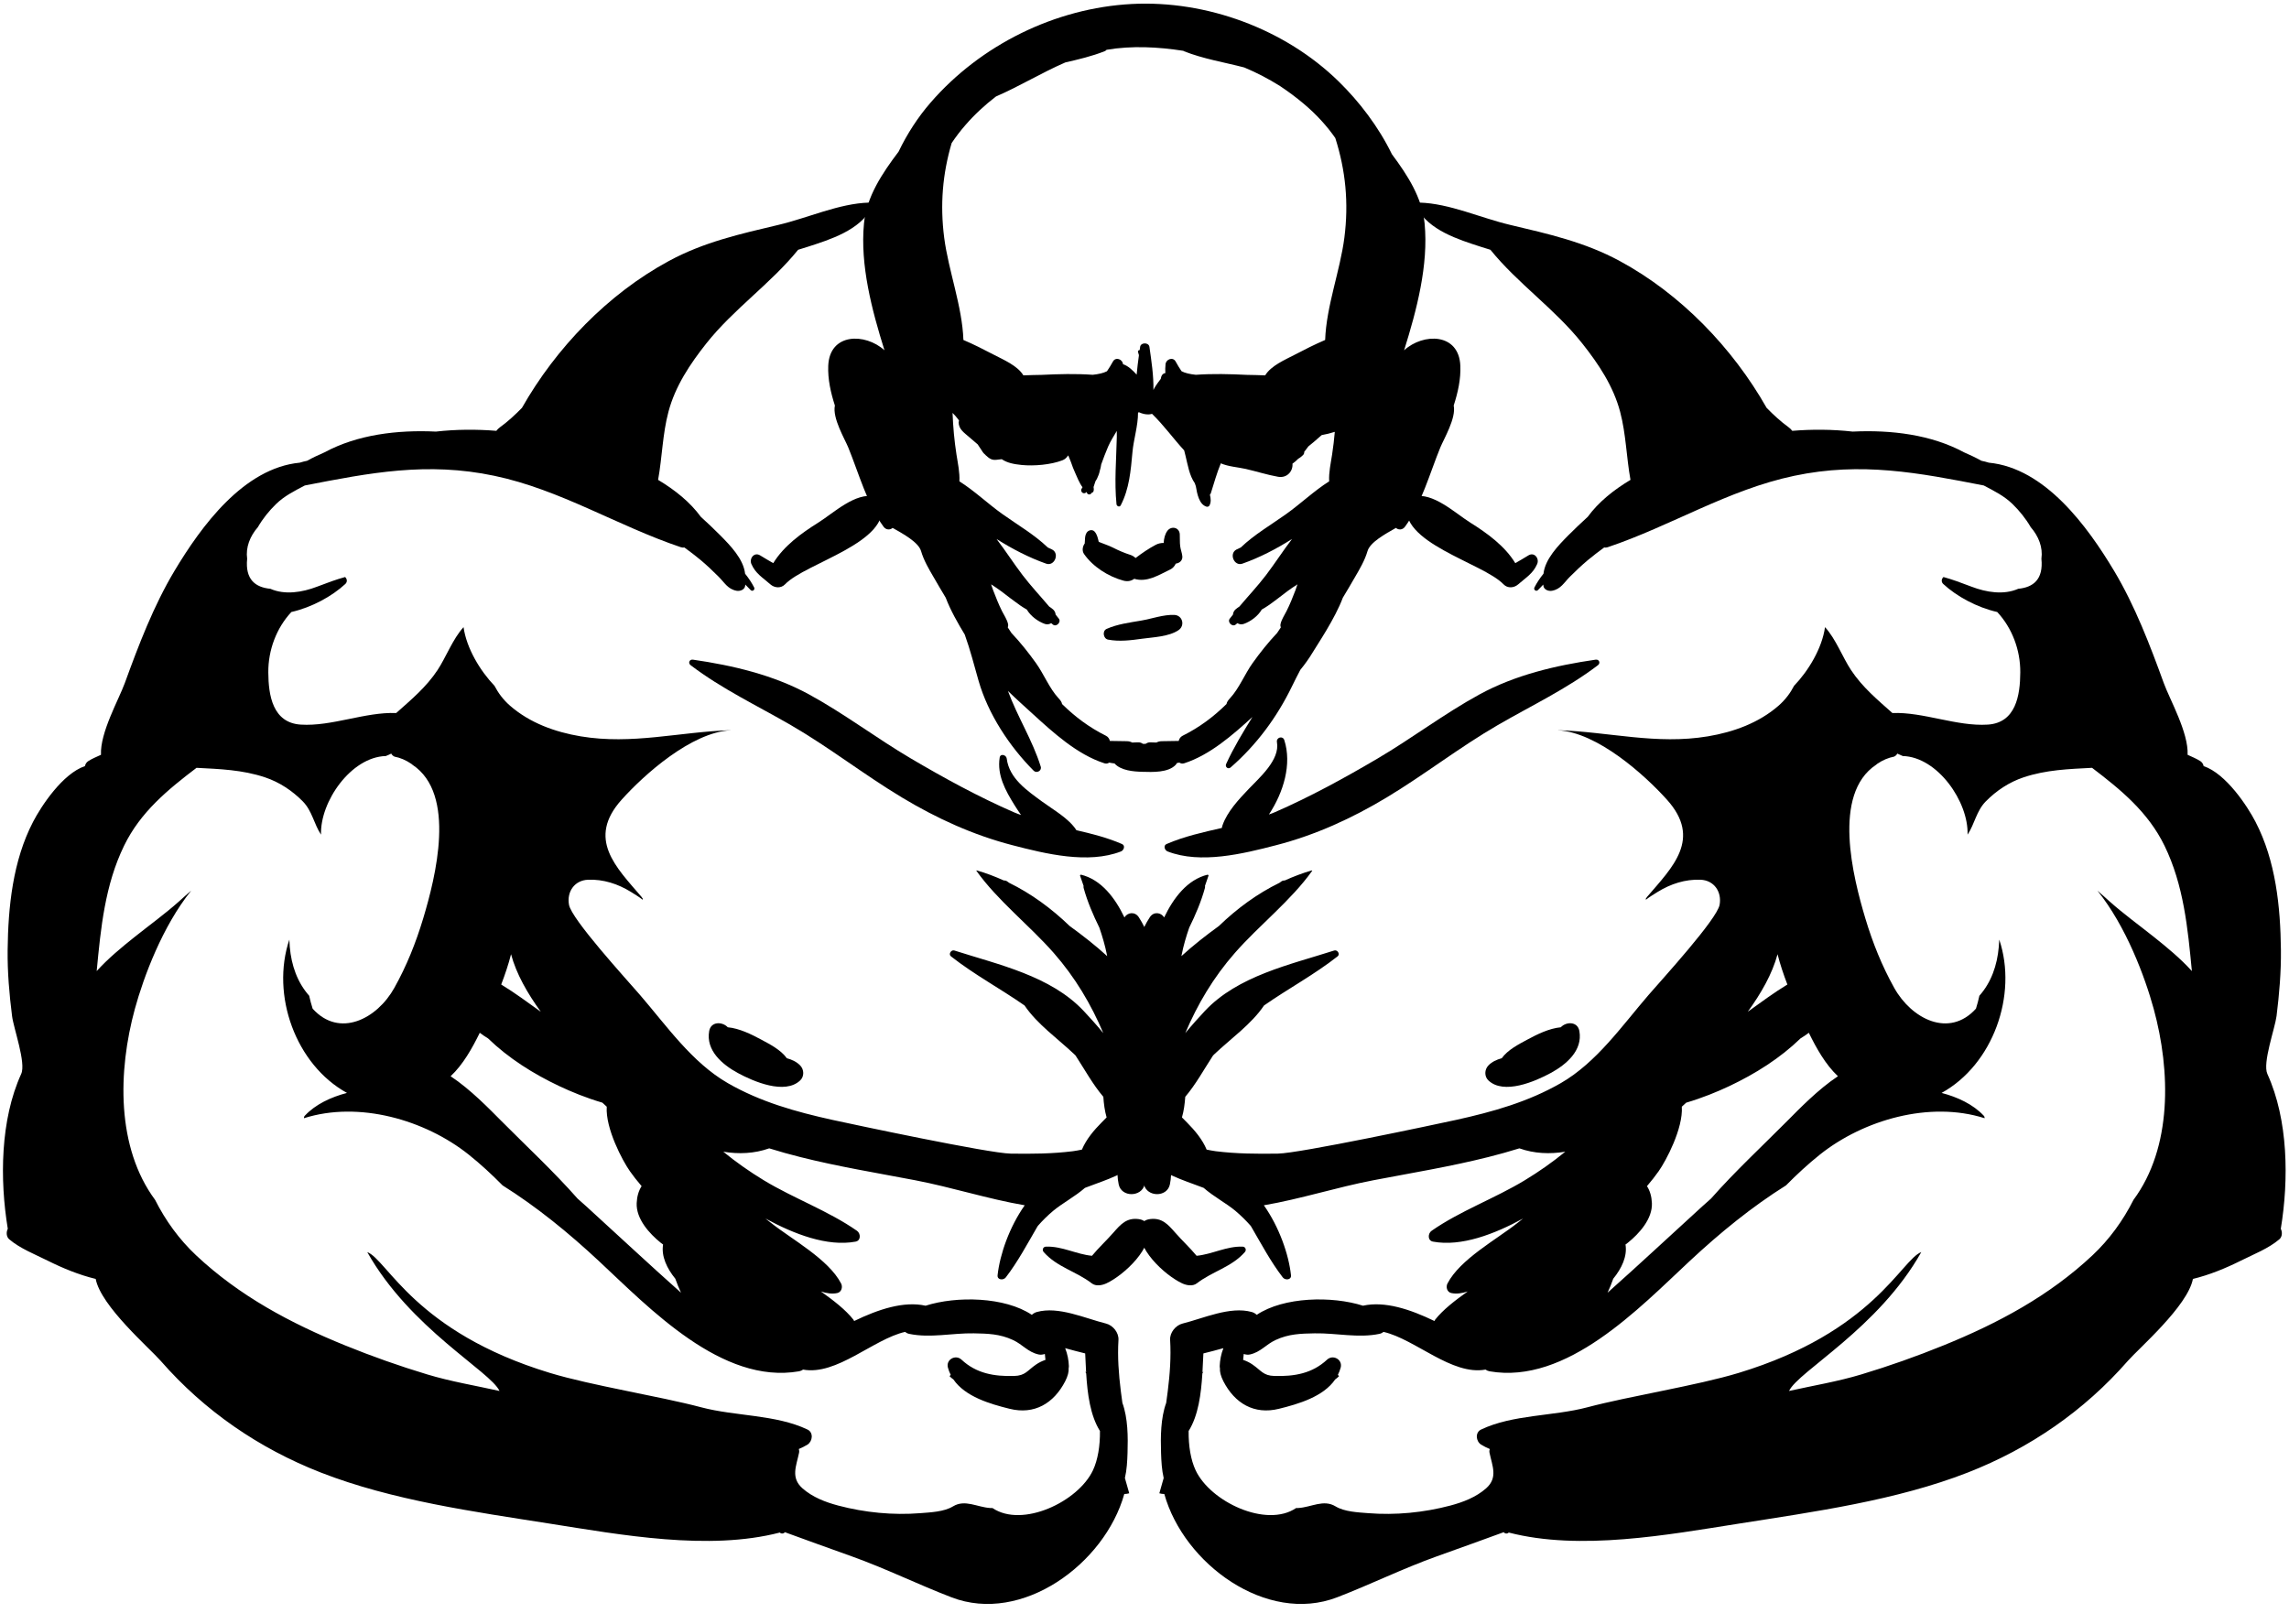 <?xml version="1.0" encoding="UTF-8" standalone="no"?><svg xmlns="http://www.w3.org/2000/svg" xmlns:xlink="http://www.w3.org/1999/xlink" fill="#000000" height="242.1" preserveAspectRatio="xMidYMid meet" version="1" viewBox="42.1 92.8 341.1 242.1" width="341.1" zoomAndPan="magnify"><g fill="#000000" id="change1_1"><path d="M 217.094 184.449 C 215.492 184.379 213.75 185.02 212.176 185.289 C 210.441 185.59 208.625 185.812 207.008 186.531 C 206.32 186.836 206.508 187.988 207.215 188.129 C 208.879 188.453 210.641 188.23 212.305 187.996 C 214.004 187.762 216.242 187.699 217.707 186.73 C 218.727 186.051 218.332 184.504 217.094 184.449" fill="inherit"/><path d="M 161.176 297.18 C 161.414 297.137 161.609 297.047 161.773 296.926 C 166.781 297.844 172.227 292.395 176.969 291.309 C 177.129 291.438 177.316 291.543 177.562 291.598 C 180.711 292.266 184.02 291.465 187.219 291.523 C 189.316 291.562 191.09 291.605 193.039 292.512 C 194.504 293.188 195.262 294.312 196.863 294.672 C 197.16 294.738 197.492 294.703 197.801 294.598 C 197.824 294.895 197.855 295.188 197.891 295.48 C 197.41 295.641 196.934 295.867 196.496 296.168 C 195.172 297.078 194.91 297.832 193.211 297.879 C 190.238 297.957 187.598 297.512 185.379 295.445 C 184.496 294.629 183.039 295.426 183.355 296.625 C 183.453 297.012 183.602 297.367 183.77 297.707 L 183.602 297.91 C 183.762 298.078 183.961 298.242 184.176 298.398 C 185.938 300.969 189.637 302.051 192.551 302.77 C 196.25 303.688 199.133 301.949 200.824 298.684 C 201.238 297.879 201.383 297.234 201.348 296.723 C 201.371 296.609 201.383 296.492 201.379 296.375 C 201.352 295.57 201.18 294.602 200.828 293.734 C 201.828 294.023 202.836 294.27 203.812 294.516 C 203.855 295.414 203.891 296.367 203.949 297.34 L 203.812 297.219 C 203.863 297.312 203.91 297.41 203.961 297.508 C 204.148 300.555 204.562 303.762 206.012 306.078 C 206.039 308.297 205.695 310.383 204.973 311.926 C 202.766 316.633 194.434 320.57 189.996 317.562 C 189.891 317.562 189.789 317.562 189.684 317.559 C 187.73 317.449 185.91 316.223 184.117 317.312 C 182.77 318.129 180.77 318.203 179.254 318.324 C 175.176 318.652 170.969 318.238 167.02 317.195 C 165.109 316.688 163.172 315.945 161.68 314.621 C 159.887 313.027 160.77 311.289 161.176 309.312 C 161.215 309.109 161.191 308.93 161.137 308.762 C 161.582 308.574 162.02 308.363 162.434 308.105 C 163.191 307.621 163.355 306.305 162.434 305.863 C 157.707 303.609 151.676 303.895 146.594 302.547 C 140.281 300.875 130.273 299.312 124.047 297.422 C 103.945 291.32 99.797 280.531 96.828 279.414 C 103.227 290.801 115.199 297.199 116.535 300.113 C 112.941 299.309 109.289 298.711 105.762 297.645 C 101.613 296.395 97.539 294.953 93.523 293.32 C 85.398 290.02 77.758 285.938 71.324 279.895 C 68.785 277.512 66.758 274.699 65.211 271.629 C 59.426 263.812 59.66 252.449 62.199 243.164 C 63.512 238.367 66.324 230.836 70.59 225.543 C 69.988 226.039 69.414 226.586 68.781 227.145 C 66.672 229.023 64.371 230.684 62.168 232.441 C 60.227 233.988 58.219 235.645 56.508 237.531 C 57.117 231.129 57.734 224.711 60.594 218.84 C 63.039 213.812 67.125 210.48 71.387 207.238 C 74.844 207.422 78.219 207.527 81.594 208.656 C 83.734 209.371 85.656 210.648 87.227 212.246 C 88.629 213.672 88.887 215.625 89.938 217.199 C 89.777 212.281 94.414 205.617 99.594 205.48 C 99.871 205.367 100.145 205.25 100.406 205.117 C 100.5 205.312 100.668 205.469 100.887 205.57 C 101.727 205.73 102.57 206.078 103.402 206.648 L 103.566 206.785 C 110.148 211.152 107.02 223.512 105.16 229.699 C 104.066 233.324 102.707 236.734 100.863 240.035 C 98.27 244.691 92.664 247.547 88.688 243.133 C 88.484 242.496 88.32 241.855 88.172 241.207 C 86.406 239.215 85.523 236.68 85.281 233.934 C 85.254 233.605 85.23 233.23 85.219 232.84 C 82.434 241.094 86.156 251.484 93.805 255.691 C 91.43 256.309 89.098 257.395 87.523 259.09 C 87.414 259.203 87.383 259.336 87.391 259.461 C 95.594 256.852 105.441 259.711 111.922 264.867 C 113.715 266.297 115.387 267.848 116.992 269.473 C 122.055 272.648 126.793 276.508 131.312 280.719 C 138.883 287.77 149.672 299.188 161.176 297.18 Z M 113.594 246.727 C 113.977 247.027 114.398 247.301 114.824 247.562 C 117.883 250.523 121.555 252.836 125.434 254.672 C 127.246 255.531 129.492 256.449 131.867 257.145 C 132.094 257.348 132.301 257.551 132.516 257.746 C 132.305 260.977 134.863 265.801 135.969 267.363 C 136.43 268.02 137.023 268.785 137.711 269.586 C 137.266 270.27 137.02 271.129 136.977 272.102 C 136.867 274.465 138.879 276.672 140.574 278.035 C 140.684 278.121 140.801 278.199 140.91 278.281 C 140.621 280.055 141.492 281.855 142.734 283.383 C 142.992 284.098 143.266 284.801 143.582 285.469 C 138.82 281.238 134.184 276.891 129.473 272.602 C 129.051 272.219 128.609 271.836 128.176 271.449 C 124.621 267.414 120.52 263.605 116.801 259.863 C 115.051 258.109 112.246 255.188 109.25 253.203 C 111.102 251.48 112.488 248.988 113.594 246.727 Z M 118.254 235.02 C 119.031 237.93 120.699 240.855 122.691 243.594 C 120.738 242.203 118.82 240.766 116.789 239.535 C 117.355 238.062 117.867 236.539 118.254 235.02 Z M 216.082 263.035 L 216.016 262.891 C 216.41 260.672 216.52 258.156 216.359 255.57 C 216.574 251.449 216.039 247.316 215.43 243.23 C 214.758 238.738 214.328 233.359 211.801 229.508 C 211.219 228.617 210.117 228.781 209.66 229.535 C 208.277 226.645 206.211 223.887 203.156 223.156 L 203.035 223.277 C 203.207 223.805 203.387 224.324 203.574 224.84 C 203.555 224.93 203.551 225.023 203.578 225.137 C 204.145 227.191 204.984 229.148 205.926 231.062 C 206.375 232.371 206.773 233.711 207.055 235.129 L 207.086 235.301 C 205.34 233.703 203.445 232.227 201.496 230.812 C 198.781 228.191 195.75 225.973 192.461 224.367 L 192.219 224.188 C 192.039 224.055 191.863 224.02 191.695 224.031 C 190.375 223.438 189.023 222.914 187.633 222.523 L 187.594 222.578 C 190.773 227.047 195.488 230.684 199.129 234.836 C 202.324 238.48 204.688 242.477 206.512 246.777 C 205.508 245.562 204.492 244.438 203.586 243.473 C 198.664 238.238 190.898 236.578 184.316 234.465 C 183.844 234.312 183.391 235.008 183.809 235.336 C 187.293 238.074 191.176 240.145 194.777 242.66 C 196.645 245.438 199.758 247.625 202.168 249.91 L 202.379 250.121 C 203.723 252.188 204.961 254.445 206.516 256.27 C 206.586 257.324 206.723 258.367 207.004 259.34 C 206.75 259.602 206.5 259.855 206.277 260.078 C 205.121 261.242 203.969 262.598 203.324 264.141 C 202.883 264.227 202.441 264.32 201.984 264.379 C 198.883 264.766 195.824 264.785 192.707 264.738 C 189.473 264.691 169.285 260.398 166.145 259.711 C 160.691 258.504 155.414 257.031 150.547 254.227 C 145.203 251.145 141.438 245.688 137.473 241.094 C 135.348 238.633 127.281 229.824 126.891 227.652 C 126.539 225.73 127.695 224 129.73 223.918 C 132.012 223.828 134.176 224.535 136.105 225.723 C 136.691 226.082 137.309 226.465 137.867 226.895 L 137.895 226.762 C 137.828 226.66 137.758 226.562 137.691 226.465 C 133.91 222.055 129.492 217.828 134.73 211.992 C 138.035 208.305 145.098 201.945 150.984 201.641 L 150.926 201.633 C 143.316 201.879 136.34 203.828 128.633 202.547 C 124.805 201.906 121.055 200.551 118.105 197.98 C 117.082 197.086 116.348 196.086 115.785 195.012 C 113.637 192.766 111.617 189.414 111.176 186.27 C 109.555 188.051 108.574 190.742 107.297 192.676 C 105.602 195.234 103.359 197.094 101.141 199.07 C 96.5 198.895 91.539 201.094 86.914 200.797 C 82.734 200.527 82.102 196.438 82.082 193.02 C 82.059 189.672 83.305 186.387 85.516 184.016 C 88.574 183.32 91.566 181.676 93.555 179.84 C 93.91 179.512 93.812 179.062 93.527 178.801 C 92.215 179.164 90.988 179.613 89.344 180.242 C 87.152 181.086 84.543 181.508 82.387 180.555 C 80.168 180.34 78.617 179.188 78.93 176.078 C 78.691 174.379 79.352 172.715 80.523 171.371 C 81.258 170.102 82.191 168.941 83.227 167.934 C 84.484 166.707 85.977 165.973 87.508 165.164 L 87.523 165.156 C 97.227 163.266 105.738 161.602 115.77 163.715 C 125.645 165.793 134.109 171.18 143.562 174.359 C 143.754 174.426 143.926 174.43 144.086 174.398 C 144.926 175.016 145.75 175.633 146.523 176.281 C 147.441 177.051 148.301 177.871 149.148 178.715 C 150.07 179.621 150.523 180.594 151.852 180.848 C 152.359 180.945 153.055 180.715 153.145 180.113 L 153.16 179.922 C 153.426 180.199 153.688 180.484 153.969 180.754 C 154.242 181.016 154.648 180.688 154.48 180.355 C 154.113 179.637 153.652 178.953 153.133 178.309 C 152.887 176.102 150.926 174.102 149.422 172.578 C 148.488 171.633 147.516 170.727 146.531 169.824 C 144.961 167.664 142.723 165.848 140.168 164.32 C 140.781 160.941 140.824 157.504 141.711 154.172 C 142.723 150.344 144.941 147.031 147.363 143.973 C 151.426 138.848 156.969 135.062 161.035 130.027 C 161.496 129.883 161.957 129.742 162.414 129.598 C 165.887 128.48 170.199 127.121 172.027 123.742 C 172.203 123.422 171.988 122.984 171.598 122.996 C 167.156 123.117 162.461 125.289 158.121 126.312 C 152.383 127.672 146.984 128.875 141.758 131.707 C 132.684 136.621 124.961 144.637 119.879 153.59 C 118.844 154.645 117.762 155.645 116.59 156.492 C 116.383 156.641 116.211 156.816 116.062 157.012 C 113.121 156.77 110.047 156.789 107.055 157.125 C 101.309 156.848 95.344 157.578 90.473 160.211 C 89.578 160.602 88.695 161.012 87.863 161.477 C 87.496 161.547 87.133 161.645 86.77 161.758 C 78.41 162.562 72.09 171.215 68.094 177.895 C 64.988 183.09 62.758 188.938 60.699 194.605 C 59.801 197.07 56.992 201.992 57.148 205.297 C 56.504 205.602 55.844 205.852 55.246 206.242 C 54.965 206.43 54.816 206.695 54.762 206.98 C 51.426 208.102 48.234 212.953 47.023 215.297 C 44.008 221.113 43.312 227.945 43.238 234.395 C 43.203 237.691 43.484 240.973 43.898 244.238 C 44.133 246.098 46.008 251.227 45.258 252.863 C 42.133 259.719 42.059 268.637 43.258 275.926 L 43.262 275.941 C 43.004 276.445 43.039 277.137 43.477 277.508 C 45.094 278.883 47.281 279.73 49.172 280.676 C 51.449 281.812 53.871 282.812 56.359 283.414 C 57.133 287.469 64.422 293.762 66.047 295.625 C 72.574 303.094 80.676 308.66 89.887 312.262 C 100.547 316.426 112.754 318.109 124.008 319.883 C 134.602 321.547 147.691 323.973 158.316 321.211 C 158.484 321.422 158.891 321.41 159.055 321.16 C 159.043 321.18 168.176 324.461 169.004 324.754 C 174.086 326.57 178.867 328.938 183.887 330.867 C 194.387 334.914 206.723 325.898 209.637 315.469 C 209.891 315.469 210.141 315.43 210.375 315.363 C 210.172 314.605 209.945 313.852 209.73 313.09 C 210.016 311.871 210.082 310.59 210.121 309.344 C 210.199 306.984 210.184 304.148 209.355 301.887 C 209.281 301.297 209.191 300.711 209.121 300.133 C 208.809 297.613 208.613 295.047 208.77 292.512 C 208.836 291.414 207.949 290.32 206.902 290.062 C 203.789 289.289 199.828 287.445 196.602 288.344 C 196.293 288.43 196.059 288.586 195.859 288.766 C 191.84 286.074 184.648 285.93 180.027 287.406 C 176.801 286.684 173.008 287.93 169.383 289.688 L 169.277 289.492 C 168.121 288.02 166.328 286.629 164.426 285.281 C 165.258 285.555 166.094 285.684 166.859 285.52 C 167.5 285.387 167.711 284.621 167.441 284.098 C 165.562 280.469 160.105 277.531 157 275.066 C 156.734 274.855 156.453 274.637 156.164 274.41 C 160.41 276.723 165.371 278.641 169.594 277.855 C 170.414 277.707 170.371 276.637 169.805 276.242 C 165.531 273.262 160.395 271.422 155.918 268.711 C 153.805 267.426 151.793 266.016 149.883 264.453 C 152.195 264.836 154.508 264.738 156.727 263.953 C 158.266 264.434 159.816 264.863 161.355 265.25 C 166.996 266.672 172.762 267.613 178.477 268.707 C 183.961 269.758 189.301 271.5 194.801 272.438 C 192.527 275.664 191.098 279.734 190.758 282.863 C 190.68 283.594 191.637 283.641 191.977 283.191 C 193.777 280.859 195.195 278.176 196.676 275.637 L 196.758 275.508 C 197.445 274.723 198.199 273.973 199.062 273.25 C 200.379 272.148 202.309 271.129 203.773 269.844 C 204.227 269.672 204.676 269.5 205.121 269.34 C 206.613 268.797 208.117 268.25 209.484 267.504 C 210.461 267.297 211.441 267.133 212.398 267.152 C 212.387 267.895 212.398 268.641 212.566 269.344 C 213.023 271.23 216.004 271.281 216.43 269.344 C 216.828 267.52 216.59 264.82 216.082 263.035" fill="inherit"/><path d="M 213.168 275.578 C 212.965 274.887 212.414 274.574 211.742 274.492 C 209.996 274.277 209.109 275.258 208.012 276.516 C 206.984 277.691 205.816 278.762 204.824 279.965 C 202.523 279.754 200.363 278.512 197.961 278.602 C 197.531 278.617 197.352 279.098 197.625 279.406 C 199.605 281.66 202.477 282.285 204.781 284.066 C 205.414 284.559 206.336 284.371 206.992 284.066 C 209.574 282.855 214.094 278.703 213.168 275.578" fill="inherit"/><path d="M 209.293 218.594 C 207.129 217.652 204.828 217.07 202.504 216.535 C 201.379 214.773 199.043 213.48 197.414 212.285 C 195.188 210.645 192.492 208.852 192.117 205.848 C 192.051 205.309 191.172 205.059 191.07 205.707 C 190.66 208.34 191.922 210.605 193.27 212.781 C 193.559 213.246 193.895 213.754 194.254 214.273 C 193.906 214.145 193.559 214.023 193.223 213.879 C 187.922 211.57 182.82 208.777 177.844 205.848 C 172.695 202.816 167.906 199.16 162.668 196.301 C 157.332 193.391 151.316 191.98 145.359 191.117 C 144.844 191.043 144.598 191.617 145.012 191.938 C 149.664 195.48 154.934 197.965 159.984 200.891 C 165.648 204.176 170.875 208.27 176.496 211.652 C 181.688 214.777 187.133 217.262 192.996 218.777 C 197.914 220.055 204.246 221.605 209.148 219.699 C 209.57 219.535 209.832 218.824 209.293 218.594" fill="inherit"/><path d="M 173.426 167.758 C 173.309 167.312 172.926 166.914 172.477 166.809 C 169.609 166.113 166.301 169.273 164.039 170.691 C 161.523 172.266 158.902 174.16 157.328 176.734 C 156.668 176.363 156.027 175.969 155.363 175.57 C 154.477 175.039 153.719 176.051 154.07 176.863 C 154.707 178.312 155.727 178.855 156.895 179.891 C 157.516 180.438 158.473 180.523 159.082 179.891 C 162.16 176.668 174.961 173.668 173.426 167.758" fill="inherit"/><path d="M 161.344 251.602 C 160.812 251.047 160.113 250.73 159.352 250.52 C 158.457 249.277 156.855 248.453 155.562 247.758 C 154.031 246.934 152.293 246.078 150.551 245.906 C 149.73 245.039 148.043 245.02 147.781 246.465 C 147.262 249.363 149.73 251.461 152.035 252.715 C 154.391 253.992 159.059 256.004 161.344 253.824 C 161.973 253.227 161.926 252.203 161.344 251.602" fill="inherit"/><path d="M 293.926 280.719 C 298.445 276.508 303.18 272.648 308.246 269.473 C 309.852 267.848 311.523 266.297 313.316 264.867 C 319.797 259.711 329.645 256.852 337.844 259.461 C 337.855 259.336 337.816 259.203 337.715 259.09 C 336.137 257.395 333.805 256.309 331.43 255.691 C 339.078 251.484 342.801 241.094 340.023 232.84 C 340.008 233.23 339.984 233.605 339.953 233.934 C 339.711 236.68 338.828 239.215 337.062 241.207 C 336.918 241.855 336.754 242.496 336.551 243.133 C 332.57 247.547 326.969 244.691 324.371 240.035 C 322.531 236.734 321.164 233.324 320.074 229.699 C 318.219 223.512 315.086 211.152 321.668 206.785 L 321.832 206.648 C 322.664 206.078 323.512 205.73 324.352 205.57 C 324.566 205.469 324.734 205.312 324.828 205.117 C 325.094 205.25 325.363 205.367 325.645 205.48 C 330.816 205.617 335.461 212.281 335.301 217.199 C 336.352 215.625 336.609 213.672 338.012 212.246 C 339.578 210.648 341.504 209.371 343.645 208.656 C 347.023 207.527 350.391 207.422 353.852 207.238 C 358.109 210.48 362.195 213.812 364.645 218.84 C 367.504 224.711 368.117 231.129 368.727 237.531 C 367.02 235.645 365.008 233.988 363.066 232.441 C 360.863 230.684 358.566 229.023 356.457 227.145 C 355.824 226.586 355.246 226.039 354.648 225.543 C 358.914 230.836 361.727 238.367 363.039 243.164 C 365.574 252.449 365.812 263.812 360.027 271.629 C 358.48 274.699 356.449 277.512 353.914 279.895 C 347.48 285.938 339.84 290.02 331.715 293.32 C 327.699 294.953 323.625 296.395 319.477 297.645 C 315.945 298.711 312.297 299.309 308.699 300.113 C 310.039 297.199 322.012 290.801 328.406 279.414 C 325.438 280.531 321.289 291.32 301.191 297.422 C 294.961 299.312 284.949 300.875 278.645 302.547 C 273.562 303.895 267.527 303.609 262.805 305.863 C 261.883 306.305 262.043 307.621 262.805 308.105 C 263.219 308.363 263.652 308.574 264.102 308.762 C 264.047 308.93 264.02 309.109 264.062 309.312 C 264.469 311.289 265.352 313.027 263.559 314.621 C 262.062 315.945 260.125 316.688 258.219 317.195 C 254.266 318.238 250.062 318.652 245.984 318.324 C 244.469 318.203 242.469 318.129 241.117 317.312 C 239.324 316.223 237.504 317.449 235.555 317.559 C 235.445 317.562 235.348 317.562 235.242 317.562 C 230.805 320.57 222.469 316.633 220.266 311.926 C 219.543 310.383 219.199 308.297 219.227 306.078 C 220.676 303.762 221.086 300.555 221.273 297.508 C 221.324 297.41 221.371 297.312 221.426 297.219 L 221.285 297.34 C 221.344 296.367 221.383 295.414 221.426 294.516 C 222.398 294.27 223.41 294.023 224.406 293.734 C 224.059 294.602 223.887 295.57 223.859 296.375 C 223.855 296.492 223.863 296.609 223.891 296.723 C 223.855 297.234 224 297.879 224.414 298.684 C 226.102 301.949 228.984 303.688 232.688 302.77 C 235.602 302.051 239.301 300.969 241.062 298.398 C 241.277 298.242 241.477 298.078 241.637 297.91 L 241.469 297.707 C 241.637 297.367 241.781 297.012 241.887 296.625 C 242.195 295.426 240.742 294.629 239.859 295.445 C 237.637 297.512 234.996 297.957 232.023 297.879 C 230.328 297.832 230.062 297.078 228.738 296.168 C 228.305 295.867 227.824 295.641 227.348 295.48 C 227.383 295.188 227.414 294.895 227.438 294.598 C 227.746 294.703 228.074 294.738 228.371 294.672 C 229.973 294.312 230.73 293.188 232.195 292.512 C 234.148 291.605 235.922 291.562 238.02 291.523 C 241.219 291.465 244.527 292.266 247.676 291.598 C 247.922 291.543 248.109 291.438 248.27 291.309 C 253.012 292.395 258.449 297.844 263.469 296.926 C 263.629 297.047 263.824 297.137 264.059 297.18 C 275.562 299.188 286.355 287.77 293.926 280.719 Z M 315.984 253.203 C 312.992 255.188 310.188 258.109 308.438 259.863 C 304.719 263.605 300.617 267.414 297.062 271.449 C 296.625 271.836 296.188 272.219 295.766 272.602 C 291.055 276.891 286.414 281.238 281.652 285.469 C 281.969 284.801 282.246 284.098 282.5 283.383 C 283.746 281.855 284.617 280.055 284.328 278.281 C 284.441 278.199 284.555 278.121 284.66 278.035 C 286.359 276.672 288.367 274.465 288.262 272.102 C 288.219 271.129 287.973 270.27 287.527 269.586 C 288.215 268.785 288.805 268.02 289.266 267.363 C 290.371 265.801 292.934 260.977 292.719 257.746 C 292.938 257.551 293.145 257.348 293.371 257.145 C 295.746 256.449 297.988 255.531 299.805 254.672 C 303.684 252.836 307.355 250.523 310.414 247.562 C 310.84 247.301 311.258 247.027 311.645 246.727 C 312.75 248.988 314.137 251.48 315.984 253.203 Z M 308.449 239.535 C 306.414 240.766 304.496 242.203 302.547 243.594 C 304.535 240.855 306.207 237.93 306.984 235.02 C 307.371 236.539 307.887 238.062 308.449 239.535 Z M 208.809 269.344 C 209.23 271.281 212.215 271.23 212.672 269.344 C 212.84 268.641 212.852 267.895 212.836 267.152 C 213.793 267.133 214.773 267.297 215.758 267.504 C 217.121 268.25 218.621 268.797 220.113 269.34 C 220.562 269.5 221.016 269.672 221.469 269.844 C 222.926 271.129 224.859 272.148 226.176 273.25 C 227.031 273.973 227.789 274.723 228.48 275.508 L 228.559 275.637 C 230.043 278.176 231.461 280.859 233.258 283.191 C 233.602 283.641 234.559 283.594 234.48 282.863 C 234.141 279.734 232.711 275.664 230.438 272.438 C 235.934 271.5 241.273 269.758 246.762 268.707 C 252.473 267.613 258.238 266.672 263.883 265.25 C 265.426 264.863 266.969 264.434 268.512 263.953 C 270.73 264.738 273.043 264.836 275.355 264.453 C 273.445 266.016 271.434 267.426 269.316 268.711 C 264.844 271.422 259.703 273.262 255.43 276.242 C 254.863 276.637 254.816 277.707 255.645 277.855 C 259.863 278.641 264.824 276.723 269.066 274.41 C 268.781 274.637 268.5 274.855 268.234 275.066 C 265.133 277.531 259.676 280.469 257.797 284.098 C 257.527 284.621 257.734 285.387 258.375 285.52 C 259.148 285.684 259.98 285.555 260.812 285.281 C 258.91 286.629 257.117 288.02 255.957 289.492 L 255.859 289.688 C 252.23 287.93 248.434 286.684 245.207 287.406 C 240.586 285.93 233.395 286.074 229.375 288.766 C 229.18 288.586 228.941 288.43 228.637 288.344 C 225.406 287.445 221.445 289.289 218.332 290.062 C 217.289 290.32 216.398 291.414 216.469 292.512 C 216.621 295.047 216.434 297.613 216.117 300.133 C 216.047 300.711 215.957 301.297 215.883 301.887 C 215.055 304.148 215.039 306.984 215.117 309.344 C 215.156 310.59 215.227 311.871 215.508 313.09 C 215.293 313.852 215.066 314.605 214.863 315.363 C 215.098 315.43 215.344 315.469 215.602 315.469 C 218.512 325.898 230.852 334.914 241.352 330.867 C 246.371 328.938 251.148 326.57 256.23 324.754 C 257.059 324.461 266.191 321.18 266.184 321.16 C 266.348 321.41 266.754 321.422 266.922 321.211 C 277.543 323.973 290.633 321.547 301.227 319.883 C 312.484 318.109 324.691 316.426 335.352 312.262 C 344.559 308.66 352.66 303.094 359.188 295.625 C 360.816 293.762 368.105 287.469 368.883 283.414 C 371.363 282.812 373.785 281.812 376.062 280.676 C 377.953 279.73 380.141 278.883 381.762 277.508 C 382.195 277.137 382.234 276.445 381.977 275.941 L 381.98 275.926 C 383.18 268.637 383.102 259.719 379.977 252.863 C 379.227 251.227 381.105 246.098 381.344 244.238 C 381.75 240.973 382.031 237.691 381.996 234.395 C 381.926 227.945 381.23 221.113 378.215 215.297 C 377.004 212.953 373.812 208.102 370.477 206.98 C 370.422 206.695 370.273 206.43 369.992 206.242 C 369.391 205.852 368.73 205.602 368.09 205.297 C 368.246 201.992 365.434 197.07 364.539 194.605 C 362.48 188.938 360.25 183.09 357.145 177.895 C 353.148 171.215 346.828 162.562 338.469 161.758 C 338.102 161.645 337.738 161.547 337.371 161.477 C 336.539 161.012 335.66 160.602 334.762 160.211 C 329.891 157.578 323.926 156.848 318.184 157.125 C 315.191 156.789 312.113 156.77 309.176 157.012 C 309.027 156.816 308.852 156.641 308.648 156.492 C 307.477 155.645 306.395 154.645 305.359 153.59 C 300.277 144.637 292.555 136.621 283.48 131.707 C 278.254 128.875 272.855 127.672 267.113 126.312 C 262.777 125.289 258.082 123.117 253.637 122.996 C 253.25 122.984 253.035 123.422 253.211 123.742 C 255.035 127.121 259.352 128.48 262.82 129.598 C 263.281 129.742 263.738 129.883 264.199 130.027 C 268.266 135.062 273.812 138.848 277.871 143.973 C 280.301 147.031 282.512 150.344 283.527 154.172 C 284.41 157.504 284.457 160.941 285.07 164.32 C 282.516 165.848 280.277 167.664 278.703 169.824 C 277.723 170.727 276.75 171.633 275.816 172.578 C 274.312 174.102 272.352 176.102 272.105 178.309 C 271.582 178.953 271.125 179.637 270.758 180.355 C 270.59 180.688 270.996 181.016 271.27 180.754 C 271.551 180.484 271.812 180.199 272.074 179.922 L 272.09 180.113 C 272.18 180.715 272.879 180.945 273.387 180.848 C 274.715 180.594 275.164 179.621 276.086 178.715 C 276.934 177.871 277.797 177.051 278.715 176.281 C 279.488 175.633 280.312 175.016 281.148 174.398 C 281.312 174.43 281.484 174.426 281.672 174.359 C 291.125 171.18 299.594 165.793 309.469 163.715 C 319.496 161.602 328.008 163.266 337.715 165.156 L 337.73 165.164 C 339.262 165.973 340.754 166.707 342.012 167.934 C 343.047 168.941 343.977 170.102 344.715 171.371 C 345.883 172.715 346.547 174.379 346.305 176.078 C 346.617 179.188 345.07 180.34 342.852 180.555 C 340.695 181.508 338.09 181.086 335.895 180.242 C 334.246 179.613 333.023 179.164 331.711 178.801 C 331.426 179.062 331.324 179.512 331.68 179.84 C 333.668 181.676 336.66 183.32 339.723 184.016 C 341.934 186.387 343.18 189.672 343.156 193.02 C 343.137 196.438 342.5 200.527 338.316 200.797 C 333.695 201.094 328.734 198.895 324.098 199.07 C 321.879 197.094 319.637 195.234 317.941 192.676 C 316.66 190.742 315.684 188.051 314.059 186.27 C 313.621 189.414 311.602 192.766 309.449 195.012 C 308.891 196.086 308.156 197.086 307.133 197.98 C 304.184 200.551 300.43 201.906 296.605 202.547 C 288.895 203.828 281.914 201.879 274.312 201.633 L 274.254 201.641 C 280.141 201.945 287.199 208.305 290.508 211.992 C 295.746 217.828 291.328 222.055 287.547 226.465 C 287.48 226.562 287.406 226.66 287.344 226.762 L 287.371 226.895 C 287.93 226.465 288.547 226.082 289.133 225.723 C 291.062 224.535 293.227 223.828 295.504 223.918 C 297.543 224 298.695 225.73 298.352 227.652 C 297.949 229.824 289.891 238.633 287.762 241.094 C 283.801 245.688 280.031 251.145 274.691 254.227 C 269.816 257.031 264.547 258.504 259.094 259.711 C 255.949 260.398 235.766 264.691 232.531 264.738 C 229.41 264.785 226.355 264.766 223.254 264.379 C 222.801 264.32 222.355 264.227 221.91 264.141 C 221.27 262.598 220.113 261.242 218.961 260.078 C 218.738 259.855 218.488 259.602 218.23 259.34 C 218.516 258.367 218.648 257.324 218.723 256.27 C 220.277 254.445 221.512 252.188 222.859 250.121 L 223.07 249.91 C 225.48 247.625 228.594 245.438 230.461 242.66 C 234.062 240.145 237.941 238.074 241.426 235.336 C 241.848 235.008 241.395 234.312 240.922 234.465 C 234.336 236.578 226.566 238.238 221.648 243.473 C 220.746 244.438 219.73 245.562 218.727 246.777 C 220.551 242.477 222.914 238.48 226.109 234.836 C 229.746 230.684 234.465 227.047 237.645 222.578 L 237.602 222.523 C 236.215 222.914 234.863 223.438 233.543 224.031 C 233.375 224.02 233.195 224.055 233.02 224.188 L 232.777 224.367 C 229.484 225.973 226.449 228.191 223.738 230.812 C 221.789 232.227 219.898 233.703 218.152 235.301 L 218.184 235.129 C 218.461 233.711 218.859 232.371 219.312 231.062 C 220.254 229.148 221.094 227.191 221.656 225.137 C 221.688 225.023 221.684 224.93 221.66 224.84 C 221.852 224.324 222.031 223.805 222.199 223.277 L 222.082 223.156 C 219.027 223.887 216.961 226.645 215.578 229.535 C 215.121 228.781 214.02 228.617 213.441 229.508 C 210.906 233.359 210.48 238.738 209.809 243.23 C 209.195 247.316 208.66 251.449 208.879 255.57 C 208.715 258.156 208.824 260.672 209.223 262.891 L 209.156 263.035 C 208.648 264.82 208.406 267.52 208.809 269.344" fill="inherit"/><path d="M 212.066 275.578 C 212.273 274.887 212.816 274.574 213.492 274.492 C 215.242 274.277 216.125 275.258 217.227 276.516 C 218.25 277.691 219.422 278.762 220.414 279.965 C 222.711 279.754 224.871 278.512 227.277 278.602 C 227.699 278.617 227.883 279.098 227.609 279.406 C 225.633 281.66 222.762 282.285 220.457 284.066 C 219.816 284.559 218.898 284.371 218.246 284.066 C 215.66 282.855 211.141 278.703 212.066 275.578" fill="inherit"/><path d="M 279.879 191.117 C 273.926 191.98 267.902 193.391 262.566 196.301 C 257.328 199.16 252.543 202.816 247.391 205.848 C 242.414 208.777 237.316 211.57 232.016 213.879 C 231.742 213.996 231.461 214.09 231.188 214.195 C 233.387 210.867 234.629 206.68 233.484 203.109 C 233.258 202.406 232.258 202.699 232.387 203.414 C 232.859 206.059 229.758 208.723 228.156 210.41 C 226.699 211.941 224.992 213.762 224.285 215.777 C 224.23 215.926 224.199 216.062 224.18 216.199 C 221.363 216.84 218.559 217.461 215.941 218.594 C 215.406 218.824 215.664 219.535 216.09 219.699 C 220.988 221.605 227.32 220.055 232.242 218.777 C 238.109 217.262 243.551 214.777 248.742 211.652 C 254.363 208.27 259.59 204.176 265.254 200.891 C 270.301 197.965 275.574 195.48 280.227 191.938 C 280.637 191.617 280.395 191.043 279.879 191.117" fill="inherit"/><path d="M 251.812 167.758 C 251.926 167.312 252.312 166.914 252.762 166.809 C 255.625 166.113 258.934 169.273 261.199 170.691 C 263.711 172.266 266.336 174.16 267.906 176.734 C 268.566 176.363 269.211 175.969 269.871 175.57 C 270.758 175.039 271.52 176.051 271.164 176.863 C 270.531 178.312 269.512 178.855 268.34 179.891 C 267.723 180.438 266.766 180.523 266.156 179.891 C 263.074 176.668 250.277 173.668 251.812 167.758" fill="inherit"/><path d="M 263.895 251.602 C 264.426 251.047 265.125 250.73 265.887 250.52 C 266.777 249.277 268.383 248.453 269.676 247.758 C 271.203 246.934 272.941 246.078 274.688 245.906 C 275.504 245.039 277.191 245.02 277.453 246.465 C 277.977 249.363 275.504 251.461 273.199 252.715 C 270.848 253.992 266.176 256.004 263.895 253.824 C 263.266 253.227 263.312 252.203 263.895 251.602" fill="inherit"/><path d="M 242.434 128.23 C 241.805 133.137 239.742 138.457 239.57 143.469 C 238.023 144.133 236.523 144.891 235.023 145.676 C 233.602 146.418 231.492 147.305 230.633 148.746 L 230.555 148.742 C 229.672 148.703 228.789 148.688 227.906 148.672 C 225.387 148.547 222.816 148.48 220.301 148.66 C 219.449 148.57 218.695 148.406 218.172 148.129 C 217.859 147.656 217.559 147.188 217.293 146.688 C 216.891 145.938 215.836 146.34 215.785 147.098 C 215.738 147.531 215.73 147.969 215.758 148.402 C 215.496 148.438 215.25 148.602 215.145 148.953 C 215.117 149.062 215.098 149.172 215.07 149.273 C 214.922 149.461 214.773 149.652 214.633 149.855 C 214.379 150.215 214.148 150.555 213.984 150.918 L 213.98 150.922 C 214.02 148.777 213.68 146.574 213.383 144.492 C 213.281 143.809 212.102 143.809 212 144.492 C 211.98 144.652 211.957 144.812 211.934 144.973 C 211.781 144.977 211.621 145.098 211.684 145.266 C 211.734 145.422 211.777 145.582 211.82 145.738 C 211.691 146.691 211.562 147.66 211.48 148.637 C 210.926 148.016 210.199 147.316 209.453 147.086 L 209.449 147.086 C 209.387 146.336 208.348 145.941 207.945 146.688 C 207.676 147.188 207.375 147.656 207.062 148.129 C 206.539 148.406 205.789 148.57 204.934 148.66 C 202.426 148.48 199.855 148.547 197.332 148.672 C 196.445 148.688 195.562 148.703 194.684 148.742 L 194.602 148.746 C 193.742 147.305 191.637 146.418 190.211 145.676 C 188.715 144.891 187.215 144.133 185.664 143.469 C 185.492 138.457 183.434 133.137 182.801 128.23 C 182.164 123.273 182.566 118.691 183.914 114.121 C 184.523 113.215 185.199 112.316 185.977 111.426 C 187.34 109.855 188.863 108.449 190.512 107.184 C 194.027 105.664 197.324 103.633 200.852 102.105 C 202.824 101.652 204.801 101.188 206.723 100.43 C 206.844 100.379 206.93 100.305 206.996 100.223 C 210.746 99.582 214.684 99.789 218.445 100.375 L 218.516 100.43 C 221.449 101.59 224.52 102.074 227.516 102.855 C 229.383 103.633 231.16 104.562 232.859 105.633 C 234.082 106.445 235.258 107.32 236.367 108.254 C 238.301 109.879 239.828 111.582 241.082 113.367 C 242.613 118.188 243.102 123.004 242.434 128.23 Z M 240.605 160.555 C 240.402 161.875 240.094 163.223 240.168 164.539 C 237.926 165.953 235.93 167.871 233.77 169.41 C 231.512 171.02 229.012 172.469 227.004 174.391 L 226.996 174.398 C 226.781 174.504 226.562 174.594 226.352 174.703 C 225.203 175.305 226.004 177.242 227.238 176.809 C 229.801 175.906 232.305 174.609 234.633 173.133 C 233.289 174.887 232.094 176.758 230.758 178.516 C 229.52 180.141 228.109 181.637 226.793 183.199 C 226.582 183.34 226.375 183.484 226.195 183.645 C 225.969 183.859 225.855 184.125 225.832 184.402 C 225.672 184.609 225.5 184.809 225.344 185.02 C 224.973 185.527 225.719 186.285 226.223 185.898 C 226.316 185.828 226.398 185.746 226.492 185.676 C 226.762 185.844 227.09 185.914 227.445 185.789 C 228.484 185.418 229.555 184.625 230.121 183.652 C 230.465 183.453 230.805 183.25 231.133 183.02 C 232.09 182.352 233.004 181.629 233.934 180.922 C 234.387 180.578 234.91 180.242 235.445 179.891 C 235.344 180.199 235.246 180.504 235.141 180.777 C 234.738 181.824 234.324 182.875 233.816 183.879 C 233.508 184.504 233.082 185.102 232.926 185.785 C 232.879 185.992 232.906 186.164 232.961 186.316 C 232.773 186.59 232.594 186.863 232.414 187.137 C 231.082 188.547 229.863 190.082 228.781 191.598 C 227.598 193.242 226.762 195.387 225.406 196.852 C 225.137 197.145 224.926 197.406 224.867 197.734 C 222.953 199.617 220.863 201.195 218.332 202.457 C 218.004 202.621 217.824 202.91 217.746 203.23 C 216.902 203.254 216.059 203.25 215.219 203.27 C 214.906 203.273 214.648 203.352 214.426 203.465 L 214.395 203.469 C 214.102 203.461 213.812 203.438 213.512 203.441 L 213.492 203.441 C 213.23 203.438 213.02 203.523 212.844 203.652 L 212.648 203.668 L 212.406 203.664 C 212.23 203.527 212.012 203.438 211.742 203.441 L 211.723 203.441 C 211.414 203.438 211.121 203.461 210.82 203.473 C 210.598 203.352 210.336 203.273 210.02 203.27 C 209.18 203.25 208.332 203.254 207.492 203.23 C 207.414 202.91 207.23 202.621 206.902 202.457 C 204.375 201.195 202.281 199.617 200.367 197.734 C 200.312 197.406 200.098 197.145 199.828 196.852 C 198.473 195.387 197.641 193.242 196.457 191.598 C 195.371 190.082 194.152 188.547 192.82 187.137 C 192.645 186.863 192.465 186.59 192.277 186.316 C 192.328 186.164 192.359 185.992 192.312 185.785 C 192.152 185.102 191.73 184.504 191.414 183.879 C 190.914 182.875 190.5 181.824 190.098 180.777 C 189.988 180.504 189.895 180.199 189.789 179.891 C 190.324 180.242 190.852 180.578 191.301 180.922 C 192.234 181.629 193.148 182.352 194.105 183.02 C 194.434 183.25 194.77 183.453 195.113 183.652 C 195.684 184.625 196.754 185.418 197.793 185.789 C 198.148 185.914 198.477 185.844 198.746 185.676 C 198.84 185.746 198.926 185.828 199.016 185.898 C 199.52 186.285 200.262 185.527 199.895 185.02 C 199.738 184.809 199.566 184.609 199.406 184.402 C 199.383 184.125 199.27 183.859 199.039 183.645 C 198.859 183.484 198.656 183.34 198.445 183.199 C 197.129 181.637 195.719 180.141 194.48 178.516 C 193.141 176.758 191.945 174.887 190.602 173.133 C 192.93 174.609 195.438 175.906 197.996 176.809 C 199.234 177.242 200.035 175.305 198.887 174.703 C 198.676 174.594 198.453 174.504 198.238 174.398 L 198.23 174.391 C 196.227 172.469 193.723 171.02 191.465 169.41 C 189.305 167.871 187.312 165.953 185.066 164.539 C 185.141 163.223 184.836 161.875 184.633 160.555 C 184.309 158.469 184.125 156.414 184.047 154.34 C 184.344 154.621 184.609 154.945 184.875 155.281 L 185.012 155.492 L 184.961 155.695 L 184.949 155.695 C 184.949 156.801 185.801 157.301 186.57 157.984 C 186.973 158.34 187.383 158.691 187.793 159.031 C 188.059 159.43 188.309 159.836 188.578 160.219 C 188.684 160.363 188.805 160.48 188.934 160.578 L 188.938 160.59 L 188.938 160.602 C 189.496 161.117 189.879 161.438 190.664 161.32 C 190.902 161.285 191.141 161.27 191.375 161.238 C 192.215 161.809 193.219 161.984 194.352 162.102 C 196.176 162.285 198.711 162.066 200.422 161.402 C 200.781 161.266 201.055 161.012 201.234 160.715 L 201.293 160.691 C 201.371 160.879 201.438 161.062 201.52 161.246 C 201.582 161.395 201.641 161.547 201.699 161.695 C 201.875 162.246 202.098 162.777 202.324 163.289 C 202.594 163.891 202.93 164.77 203.414 165.422 L 203.328 165.562 C 202.98 166.012 203.512 166.57 203.961 166.191 L 204.047 166.117 L 204.047 166.137 C 204.066 166.547 204.602 166.625 204.758 166.266 C 204.898 166.238 205.027 166.117 205.062 165.984 C 205.113 165.785 205.098 165.586 205.059 165.387 C 205.152 165.102 205.242 164.816 205.34 164.531 C 205.41 164.406 205.496 164.297 205.562 164.164 C 205.723 163.82 205.91 163.391 205.988 162.957 C 206.094 162.656 206.148 162.34 206.199 162.02 C 206.52 161.121 206.859 160.227 207.234 159.352 C 207.582 158.551 208.07 157.797 208.52 157.027 C 208.527 157.324 208.531 157.621 208.523 157.926 C 208.449 161.238 208.145 164.641 208.477 167.941 C 208.504 168.254 208.941 168.441 209.109 168.113 C 210.391 165.633 210.605 162.938 210.855 160.191 C 211.023 158.301 211.695 156.242 211.684 154.309 L 211.816 154.238 C 212.293 154.453 212.793 154.594 213.324 154.562 C 213.477 154.551 213.625 154.52 213.773 154.48 C 215.523 156.176 216.926 158.145 218.562 159.93 C 218.633 160.199 218.695 160.477 218.766 160.746 C 219.102 162.105 219.328 163.652 220.145 164.816 C 220.188 164.973 220.246 165.117 220.301 165.27 C 220.496 166.43 220.797 167.984 221.891 168.316 C 222.055 168.363 222.25 168.289 222.328 168.141 C 222.59 167.652 222.539 167.094 222.395 166.527 C 222.457 166.469 222.512 166.391 222.543 166.285 C 223.012 164.805 223.426 163.297 224.023 161.855 C 225.156 162.348 226.578 162.43 227.723 162.688 C 229.336 163.055 230.926 163.57 232.551 163.859 C 233.941 164.105 234.805 162.957 234.699 161.91 C 235.012 161.695 235.301 161.438 235.57 161.164 C 235.816 161.035 236.039 160.844 236.301 160.602 L 236.301 160.59 C 236.414 160.473 236.465 160.312 236.449 160.145 L 236.562 160.004 C 236.73 159.773 236.902 159.555 237.074 159.328 C 237.621 158.906 238.145 158.441 238.664 157.984 C 238.793 157.867 238.926 157.762 239.055 157.648 C 239.711 157.535 240.363 157.367 241.008 157.164 C 240.91 158.289 240.781 159.414 240.605 160.555 Z M 259.715 147.305 C 259.508 142.406 254.203 142.398 251.336 145.008 C 253.215 139.008 254.984 132.316 254.391 126.105 C 254.027 122.293 251.867 118.93 249.516 115.781 C 247.523 111.68 244.637 107.926 241.594 104.949 C 233.59 97.117 221.898 92.812 210.762 93.395 C 199.352 93.992 188.219 99.488 180.762 108.105 C 178.926 110.219 177.293 112.715 176.004 115.402 C 173.543 118.656 171.223 122.141 170.848 126.105 C 170.254 132.316 172.023 139.008 173.902 145.008 C 171.031 142.398 165.73 142.406 165.523 147.305 C 165.441 149.312 165.891 151.309 166.512 153.242 C 166.117 155.109 167.984 158.215 168.508 159.496 C 170.023 163.203 171.387 168.086 173.773 171.312 C 174.148 171.812 174.762 171.805 175.113 171.477 C 176.695 172.371 178.969 173.613 179.355 174.938 C 179.758 176.32 180.52 177.621 181.246 178.855 C 181.785 179.777 182.383 180.836 183.031 181.887 C 183.699 183.68 184.859 185.727 185.863 187.375 C 186.68 189.637 187.266 191.961 187.926 194.27 C 189.344 199.215 192.527 204.047 196.137 207.672 C 196.57 208.109 197.379 207.672 197.188 207.059 C 195.969 203.133 193.719 199.645 192.301 195.781 C 193.496 196.945 194.738 198.059 195.922 199.137 C 199.031 201.973 202.605 205.254 206.676 206.562 C 206.949 206.652 207.191 206.594 207.391 206.461 C 207.648 206.52 207.914 206.551 208.18 206.586 C 209.145 207.656 211.012 207.797 212.328 207.832 C 213.836 207.875 216.176 207.98 217.293 206.797 C 217.379 206.703 217.434 206.609 217.5 206.516 C 217.613 206.492 217.73 206.484 217.848 206.461 C 218.043 206.594 218.289 206.652 218.562 206.562 C 222.387 205.332 225.762 202.367 228.734 199.66 C 227.309 201.961 225.91 204.262 224.816 206.668 C 224.617 207.105 225.105 207.508 225.48 207.184 C 229.355 203.816 232.398 199.688 234.633 195.082 C 235.027 194.262 235.449 193.449 235.867 192.641 C 236.531 191.828 237.141 190.984 237.672 190.102 C 238.41 188.867 241.051 184.988 242.203 181.887 C 242.855 180.836 243.449 179.777 243.992 178.855 C 244.715 177.621 245.48 176.32 245.883 174.938 C 246.266 173.613 248.543 172.371 250.121 171.477 C 250.473 171.805 251.094 171.812 251.461 171.312 C 253.852 168.086 255.211 163.203 256.73 159.496 C 257.254 158.215 259.117 155.109 258.727 153.242 C 259.348 151.309 259.801 149.312 259.715 147.305" fill="inherit"/><path d="M 218.289 175.719 C 218.242 175.195 218.031 174.73 217.969 174.211 C 217.891 173.621 217.941 173.016 217.906 172.426 C 217.848 171.387 216.637 171.137 216.055 171.922 C 215.719 172.383 215.539 173.035 215.508 173.723 C 215.102 173.715 214.691 173.809 214.34 173.992 C 213.262 174.562 212.277 175.238 211.32 175.969 C 211.113 175.777 210.875 175.609 210.551 175.504 C 209.633 175.211 208.801 174.852 207.941 174.414 C 207.27 174.074 206.516 173.848 205.832 173.562 C 205.699 173.02 205.598 172.465 205.219 172.035 C 204.883 171.656 204.281 171.801 204.035 172.188 C 203.719 172.68 203.801 173.25 203.742 173.801 C 203.41 174.246 203.316 174.91 203.641 175.371 C 204.969 177.277 207.262 178.727 209.492 179.336 C 210.156 179.52 210.707 179.375 211.121 179.066 C 213.023 179.648 214.789 178.492 216.488 177.676 C 216.891 177.48 217.145 177.164 217.309 176.801 C 217.848 176.742 218.344 176.348 218.289 175.719" fill="inherit"/></g></svg>